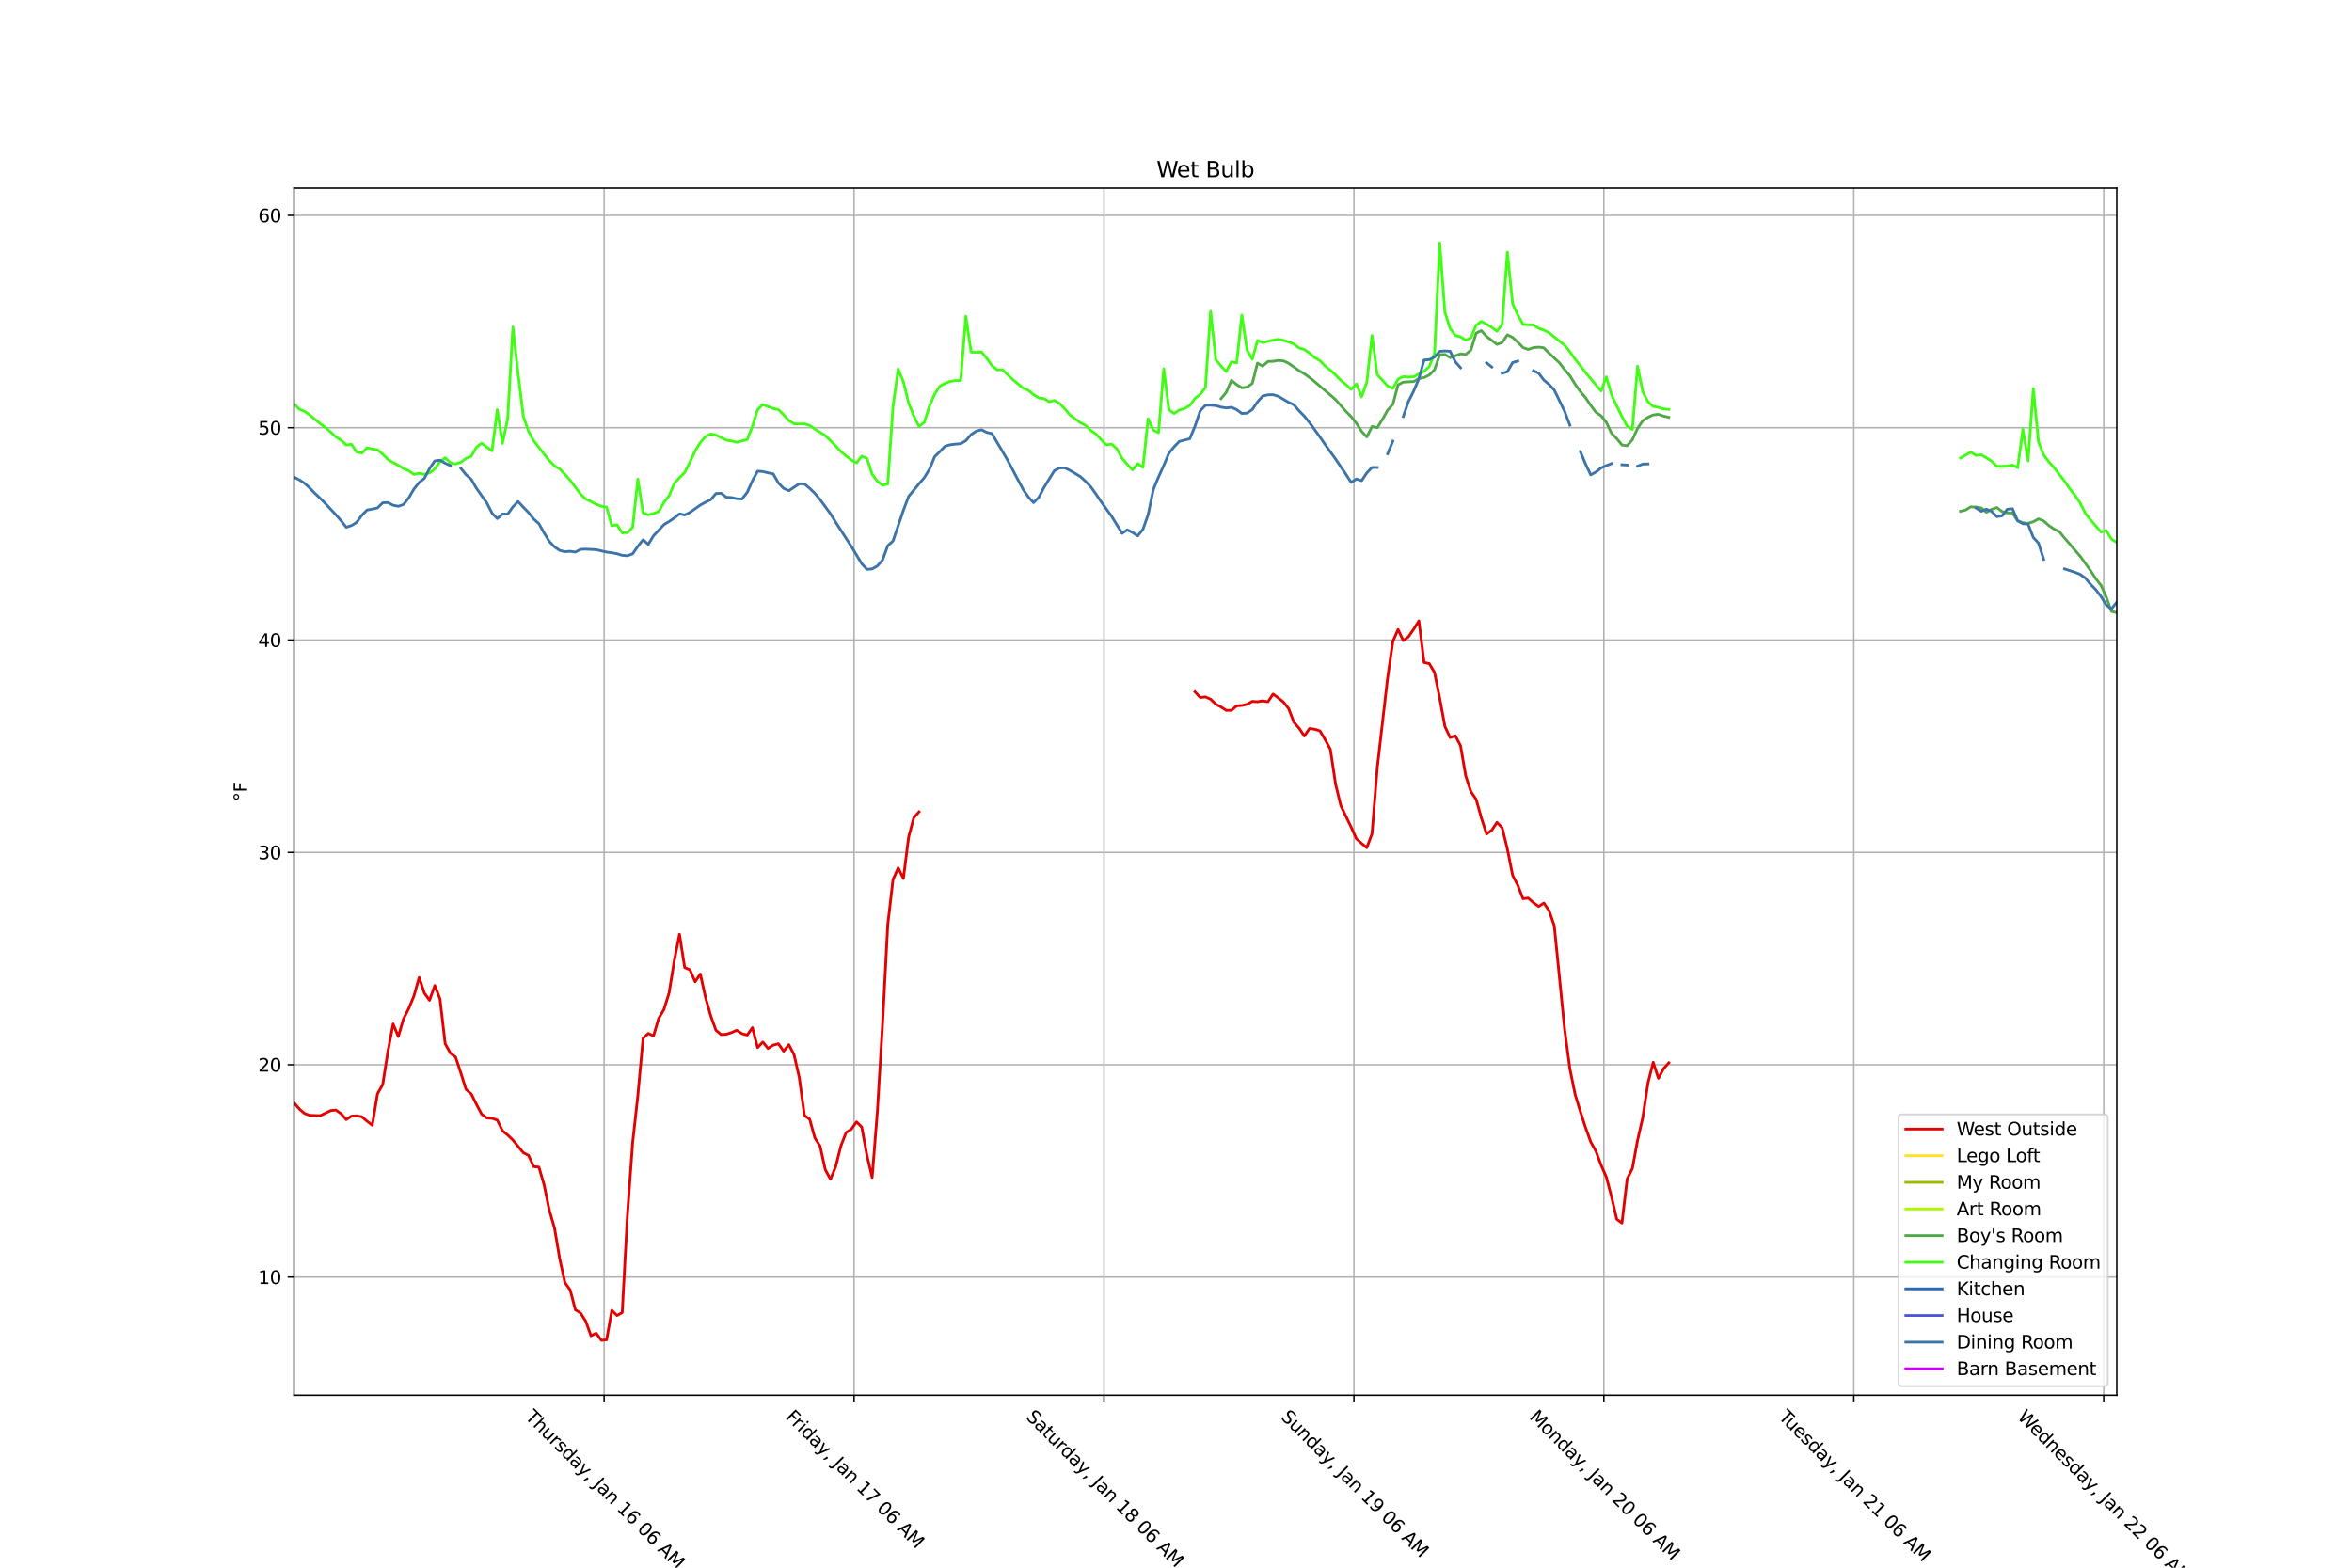 <?xml version="1.0" encoding="utf-8" standalone="no"?>
<!DOCTYPE svg PUBLIC "-//W3C//DTD SVG 1.1//EN"
  "http://www.w3.org/Graphics/SVG/1.1/DTD/svg11.dtd">
<svg xmlns:xlink="http://www.w3.org/1999/xlink" width="1296pt" height="864pt" viewBox="0 0 1296 864" xmlns="http://www.w3.org/2000/svg" version="1.1">
 <defs>
  <style type="text/css">*{stroke-linejoin: round; stroke-linecap: butt}</style>
 </defs>
 <g id="figure_1">
  <g id="patch_1">
   <path d="M 0 864 
L 1296 864 
L 1296 0 
L 0 0 
z
" style="fill: #ffffff"/>
  </g>
  <g id="axes_1">
   <g id="patch_2">
    <path d="M 162 768.96 
L 1166.4 768.96 
L 1166.4 103.68 
L 162 103.68 
z
" style="fill: #ffffff"/>
   </g>
   <g id="matplotlib.axis_1">
    <g id="xtick_1">
     <g id="line2d_1">
      <path d="M 1159.197 768.96 
L 1159.197 103.68 
" clip-path="url(#pc474c877a1)" style="fill: none; stroke: #b0b0b0; stroke-width: 0.8; stroke-linecap: square"/>
     </g>
     <g id="line2d_2">
      <defs>
       <path id="md3eb284306" d="M 0 0 
L 0 3.5 
" style="stroke: #000000; stroke-width: 0.8"/>
      </defs>
      <g>
       <use xlink:href="#md3eb284306" x="1159.197" y="768.96" style="stroke: #000000; stroke-width: 0.8"/>
      </g>
     </g>
     <g id="text_1">
      <!-- Wednesday, Jan 22 06 AM -->
      <g transform="translate(1111.24 781.333) rotate(-315) scale(0.1 -0.1)">
       <defs>
        <path id="DejaVuSans-57" d="M 213 4666 
L 850 4666 
L 1831 722 
L 2809 4666 
L 3519 4666 
L 4500 722 
L 5478 4666 
L 6119 4666 
L 4947 0 
L 4153 0 
L 3169 4050 
L 2175 0 
L 1381 0 
L 213 4666 
z
" transform="scale(0.016)"/>
        <path id="DejaVuSans-65" d="M 3597 1894 
L 3597 1613 
L 953 1613 
Q 991 1019 1311 708 
Q 1631 397 2203 397 
Q 2534 397 2845 478 
Q 3156 559 3463 722 
L 3463 178 
Q 3153 47 2828 -22 
Q 2503 -91 2169 -91 
Q 1331 -91 842 396 
Q 353 884 353 1716 
Q 353 2575 817 3079 
Q 1281 3584 2069 3584 
Q 2775 3584 3186 3129 
Q 3597 2675 3597 1894 
z
M 3022 2063 
Q 3016 2534 2758 2815 
Q 2500 3097 2075 3097 
Q 1594 3097 1305 2825 
Q 1016 2553 972 2059 
L 3022 2063 
z
" transform="scale(0.016)"/>
        <path id="DejaVuSans-64" d="M 2906 2969 
L 2906 4863 
L 3481 4863 
L 3481 0 
L 2906 0 
L 2906 525 
Q 2725 213 2448 61 
Q 2172 -91 1784 -91 
Q 1150 -91 751 415 
Q 353 922 353 1747 
Q 353 2572 751 3078 
Q 1150 3584 1784 3584 
Q 2172 3584 2448 3432 
Q 2725 3281 2906 2969 
z
M 947 1747 
Q 947 1113 1208 752 
Q 1469 391 1925 391 
Q 2381 391 2643 752 
Q 2906 1113 2906 1747 
Q 2906 2381 2643 2742 
Q 2381 3103 1925 3103 
Q 1469 3103 1208 2742 
Q 947 2381 947 1747 
z
" transform="scale(0.016)"/>
        <path id="DejaVuSans-6e" d="M 3513 2113 
L 3513 0 
L 2938 0 
L 2938 2094 
Q 2938 2591 2744 2837 
Q 2550 3084 2163 3084 
Q 1697 3084 1428 2787 
Q 1159 2491 1159 1978 
L 1159 0 
L 581 0 
L 581 3500 
L 1159 3500 
L 1159 2956 
Q 1366 3272 1645 3428 
Q 1925 3584 2291 3584 
Q 2894 3584 3203 3211 
Q 3513 2838 3513 2113 
z
" transform="scale(0.016)"/>
        <path id="DejaVuSans-73" d="M 2834 3397 
L 2834 2853 
Q 2591 2978 2328 3040 
Q 2066 3103 1784 3103 
Q 1356 3103 1142 2972 
Q 928 2841 928 2578 
Q 928 2378 1081 2264 
Q 1234 2150 1697 2047 
L 1894 2003 
Q 2506 1872 2764 1633 
Q 3022 1394 3022 966 
Q 3022 478 2636 193 
Q 2250 -91 1575 -91 
Q 1294 -91 989 -36 
Q 684 19 347 128 
L 347 722 
Q 666 556 975 473 
Q 1284 391 1588 391 
Q 1994 391 2212 530 
Q 2431 669 2431 922 
Q 2431 1156 2273 1281 
Q 2116 1406 1581 1522 
L 1381 1569 
Q 847 1681 609 1914 
Q 372 2147 372 2553 
Q 372 3047 722 3315 
Q 1072 3584 1716 3584 
Q 2034 3584 2315 3537 
Q 2597 3491 2834 3397 
z
" transform="scale(0.016)"/>
        <path id="DejaVuSans-61" d="M 2194 1759 
Q 1497 1759 1228 1600 
Q 959 1441 959 1056 
Q 959 750 1161 570 
Q 1363 391 1709 391 
Q 2188 391 2477 730 
Q 2766 1069 2766 1631 
L 2766 1759 
L 2194 1759 
z
M 3341 1997 
L 3341 0 
L 2766 0 
L 2766 531 
Q 2569 213 2275 61 
Q 1981 -91 1556 -91 
Q 1019 -91 701 211 
Q 384 513 384 1019 
Q 384 1609 779 1909 
Q 1175 2209 1959 2209 
L 2766 2209 
L 2766 2266 
Q 2766 2663 2505 2880 
Q 2244 3097 1772 3097 
Q 1472 3097 1187 3025 
Q 903 2953 641 2809 
L 641 3341 
Q 956 3463 1253 3523 
Q 1550 3584 1831 3584 
Q 2591 3584 2966 3190 
Q 3341 2797 3341 1997 
z
" transform="scale(0.016)"/>
        <path id="DejaVuSans-79" d="M 2059 -325 
Q 1816 -950 1584 -1140 
Q 1353 -1331 966 -1331 
L 506 -1331 
L 506 -850 
L 844 -850 
Q 1081 -850 1212 -737 
Q 1344 -625 1503 -206 
L 1606 56 
L 191 3500 
L 800 3500 
L 1894 763 
L 2988 3500 
L 3597 3500 
L 2059 -325 
z
" transform="scale(0.016)"/>
        <path id="DejaVuSans-2c" d="M 750 794 
L 1409 794 
L 1409 256 
L 897 -744 
L 494 -744 
L 750 256 
L 750 794 
z
" transform="scale(0.016)"/>
        <path id="DejaVuSans-20" transform="scale(0.016)"/>
        <path id="DejaVuSans-4a" d="M 628 4666 
L 1259 4666 
L 1259 325 
Q 1259 -519 939 -900 
Q 619 -1281 -91 -1281 
L -331 -1281 
L -331 -750 
L -134 -750 
Q 284 -750 456 -515 
Q 628 -281 628 325 
L 628 4666 
z
" transform="scale(0.016)"/>
        <path id="DejaVuSans-32" d="M 1228 531 
L 3431 531 
L 3431 0 
L 469 0 
L 469 531 
Q 828 903 1448 1529 
Q 2069 2156 2228 2338 
Q 2531 2678 2651 2914 
Q 2772 3150 2772 3378 
Q 2772 3750 2511 3984 
Q 2250 4219 1831 4219 
Q 1534 4219 1204 4116 
Q 875 4013 500 3803 
L 500 4441 
Q 881 4594 1212 4672 
Q 1544 4750 1819 4750 
Q 2544 4750 2975 4387 
Q 3406 4025 3406 3419 
Q 3406 3131 3298 2873 
Q 3191 2616 2906 2266 
Q 2828 2175 2409 1742 
Q 1991 1309 1228 531 
z
" transform="scale(0.016)"/>
        <path id="DejaVuSans-30" d="M 2034 4250 
Q 1547 4250 1301 3770 
Q 1056 3291 1056 2328 
Q 1056 1369 1301 889 
Q 1547 409 2034 409 
Q 2525 409 2770 889 
Q 3016 1369 3016 2328 
Q 3016 3291 2770 3770 
Q 2525 4250 2034 4250 
z
M 2034 4750 
Q 2819 4750 3233 4129 
Q 3647 3509 3647 2328 
Q 3647 1150 3233 529 
Q 2819 -91 2034 -91 
Q 1250 -91 836 529 
Q 422 1150 422 2328 
Q 422 3509 836 4129 
Q 1250 4750 2034 4750 
z
" transform="scale(0.016)"/>
        <path id="DejaVuSans-36" d="M 2113 2584 
Q 1688 2584 1439 2293 
Q 1191 2003 1191 1497 
Q 1191 994 1439 701 
Q 1688 409 2113 409 
Q 2538 409 2786 701 
Q 3034 994 3034 1497 
Q 3034 2003 2786 2293 
Q 2538 2584 2113 2584 
z
M 3366 4563 
L 3366 3988 
Q 3128 4100 2886 4159 
Q 2644 4219 2406 4219 
Q 1781 4219 1451 3797 
Q 1122 3375 1075 2522 
Q 1259 2794 1537 2939 
Q 1816 3084 2150 3084 
Q 2853 3084 3261 2657 
Q 3669 2231 3669 1497 
Q 3669 778 3244 343 
Q 2819 -91 2113 -91 
Q 1303 -91 875 529 
Q 447 1150 447 2328 
Q 447 3434 972 4092 
Q 1497 4750 2381 4750 
Q 2619 4750 2861 4703 
Q 3103 4656 3366 4563 
z
" transform="scale(0.016)"/>
        <path id="DejaVuSans-41" d="M 2188 4044 
L 1331 1722 
L 3047 1722 
L 2188 4044 
z
M 1831 4666 
L 2547 4666 
L 4325 0 
L 3669 0 
L 3244 1197 
L 1141 1197 
L 716 0 
L 50 0 
L 1831 4666 
z
" transform="scale(0.016)"/>
        <path id="DejaVuSans-4d" d="M 628 4666 
L 1569 4666 
L 2759 1491 
L 3956 4666 
L 4897 4666 
L 4897 0 
L 4281 0 
L 4281 4097 
L 3078 897 
L 2444 897 
L 1241 4097 
L 1241 0 
L 628 0 
L 628 4666 
z
" transform="scale(0.016)"/>
       </defs>
       <use xlink:href="#DejaVuSans-57"/>
       <use xlink:href="#DejaVuSans-65" x="93.002"/>
       <use xlink:href="#DejaVuSans-64" x="154.525"/>
       <use xlink:href="#DejaVuSans-6e" x="218.002"/>
       <use xlink:href="#DejaVuSans-65" x="281.381"/>
       <use xlink:href="#DejaVuSans-73" x="342.904"/>
       <use xlink:href="#DejaVuSans-64" x="395.004"/>
       <use xlink:href="#DejaVuSans-61" x="458.48"/>
       <use xlink:href="#DejaVuSans-79" x="519.76"/>
       <use xlink:href="#DejaVuSans-2c" x="578.939"/>
       <use xlink:href="#DejaVuSans-20" x="610.727"/>
       <use xlink:href="#DejaVuSans-4a" x="642.514"/>
       <use xlink:href="#DejaVuSans-61" x="672.006"/>
       <use xlink:href="#DejaVuSans-6e" x="733.285"/>
       <use xlink:href="#DejaVuSans-20" x="796.664"/>
       <use xlink:href="#DejaVuSans-32" x="828.451"/>
       <use xlink:href="#DejaVuSans-32" x="892.074"/>
       <use xlink:href="#DejaVuSans-20" x="955.697"/>
       <use xlink:href="#DejaVuSans-30" x="987.484"/>
       <use xlink:href="#DejaVuSans-36" x="1051.107"/>
       <use xlink:href="#DejaVuSans-20" x="1114.73"/>
       <use xlink:href="#DejaVuSans-41" x="1146.518"/>
       <use xlink:href="#DejaVuSans-4d" x="1214.926"/>
      </g>
     </g>
    </g>
    <g id="xtick_2">
     <g id="line2d_3">
      <path d="M 1021.478 768.96 
L 1021.478 103.68 
" clip-path="url(#pc474c877a1)" style="fill: none; stroke: #b0b0b0; stroke-width: 0.8; stroke-linecap: square"/>
     </g>
     <g id="line2d_4">
      <g>
       <use xlink:href="#md3eb284306" x="1021.478" y="768.96" style="stroke: #000000; stroke-width: 0.8"/>
      </g>
     </g>
     <g id="text_2">
      <!-- Tuesday, Jan 21 06 AM -->
      <g transform="translate(979.605 781.333) rotate(-315) scale(0.1 -0.1)">
       <defs>
        <path id="DejaVuSans-54" d="M -19 4666 
L 3928 4666 
L 3928 4134 
L 2272 4134 
L 2272 0 
L 1638 0 
L 1638 4134 
L -19 4134 
L -19 4666 
z
" transform="scale(0.016)"/>
        <path id="DejaVuSans-75" d="M 544 1381 
L 544 3500 
L 1119 3500 
L 1119 1403 
Q 1119 906 1312 657 
Q 1506 409 1894 409 
Q 2359 409 2629 706 
Q 2900 1003 2900 1516 
L 2900 3500 
L 3475 3500 
L 3475 0 
L 2900 0 
L 2900 538 
Q 2691 219 2414 64 
Q 2138 -91 1772 -91 
Q 1169 -91 856 284 
Q 544 659 544 1381 
z
M 1991 3584 
L 1991 3584 
z
" transform="scale(0.016)"/>
        <path id="DejaVuSans-31" d="M 794 531 
L 1825 531 
L 1825 4091 
L 703 3866 
L 703 4441 
L 1819 4666 
L 2450 4666 
L 2450 531 
L 3481 531 
L 3481 0 
L 794 0 
L 794 531 
z
" transform="scale(0.016)"/>
       </defs>
       <use xlink:href="#DejaVuSans-54"/>
       <use xlink:href="#DejaVuSans-75" x="45.959"/>
       <use xlink:href="#DejaVuSans-65" x="109.338"/>
       <use xlink:href="#DejaVuSans-73" x="170.861"/>
       <use xlink:href="#DejaVuSans-64" x="222.961"/>
       <use xlink:href="#DejaVuSans-61" x="286.438"/>
       <use xlink:href="#DejaVuSans-79" x="347.717"/>
       <use xlink:href="#DejaVuSans-2c" x="406.896"/>
       <use xlink:href="#DejaVuSans-20" x="438.684"/>
       <use xlink:href="#DejaVuSans-4a" x="470.471"/>
       <use xlink:href="#DejaVuSans-61" x="499.963"/>
       <use xlink:href="#DejaVuSans-6e" x="561.242"/>
       <use xlink:href="#DejaVuSans-20" x="624.621"/>
       <use xlink:href="#DejaVuSans-32" x="656.408"/>
       <use xlink:href="#DejaVuSans-31" x="720.031"/>
       <use xlink:href="#DejaVuSans-20" x="783.654"/>
       <use xlink:href="#DejaVuSans-30" x="815.441"/>
       <use xlink:href="#DejaVuSans-36" x="879.064"/>
       <use xlink:href="#DejaVuSans-20" x="942.688"/>
       <use xlink:href="#DejaVuSans-41" x="974.475"/>
       <use xlink:href="#DejaVuSans-4d" x="1042.883"/>
      </g>
     </g>
    </g>
    <g id="xtick_3">
     <g id="line2d_5">
      <path d="M 883.759 768.96 
L 883.759 103.68 
" clip-path="url(#pc474c877a1)" style="fill: none; stroke: #b0b0b0; stroke-width: 0.8; stroke-linecap: square"/>
     </g>
     <g id="line2d_6">
      <g>
       <use xlink:href="#md3eb284306" x="883.759" y="768.96" style="stroke: #000000; stroke-width: 0.8"/>
      </g>
     </g>
     <g id="text_3">
      <!-- Monday, Jan 20 06 AM -->
      <g transform="translate(842.314 781.333) rotate(-315) scale(0.1 -0.1)">
       <defs>
        <path id="DejaVuSans-6f" d="M 1959 3097 
Q 1497 3097 1228 2736 
Q 959 2375 959 1747 
Q 959 1119 1226 758 
Q 1494 397 1959 397 
Q 2419 397 2687 759 
Q 2956 1122 2956 1747 
Q 2956 2369 2687 2733 
Q 2419 3097 1959 3097 
z
M 1959 3584 
Q 2709 3584 3137 3096 
Q 3566 2609 3566 1747 
Q 3566 888 3137 398 
Q 2709 -91 1959 -91 
Q 1206 -91 779 398 
Q 353 888 353 1747 
Q 353 2609 779 3096 
Q 1206 3584 1959 3584 
z
" transform="scale(0.016)"/>
       </defs>
       <use xlink:href="#DejaVuSans-4d"/>
       <use xlink:href="#DejaVuSans-6f" x="86.279"/>
       <use xlink:href="#DejaVuSans-6e" x="147.461"/>
       <use xlink:href="#DejaVuSans-64" x="210.84"/>
       <use xlink:href="#DejaVuSans-61" x="274.316"/>
       <use xlink:href="#DejaVuSans-79" x="335.596"/>
       <use xlink:href="#DejaVuSans-2c" x="394.775"/>
       <use xlink:href="#DejaVuSans-20" x="426.562"/>
       <use xlink:href="#DejaVuSans-4a" x="458.35"/>
       <use xlink:href="#DejaVuSans-61" x="487.842"/>
       <use xlink:href="#DejaVuSans-6e" x="549.121"/>
       <use xlink:href="#DejaVuSans-20" x="612.5"/>
       <use xlink:href="#DejaVuSans-32" x="644.287"/>
       <use xlink:href="#DejaVuSans-30" x="707.91"/>
       <use xlink:href="#DejaVuSans-20" x="771.533"/>
       <use xlink:href="#DejaVuSans-30" x="803.32"/>
       <use xlink:href="#DejaVuSans-36" x="866.943"/>
       <use xlink:href="#DejaVuSans-20" x="930.566"/>
       <use xlink:href="#DejaVuSans-41" x="962.354"/>
       <use xlink:href="#DejaVuSans-4d" x="1030.762"/>
      </g>
     </g>
    </g>
    <g id="xtick_4">
     <g id="line2d_7">
      <path d="M 746.04 768.96 
L 746.04 103.68 
" clip-path="url(#pc474c877a1)" style="fill: none; stroke: #b0b0b0; stroke-width: 0.8; stroke-linecap: square"/>
     </g>
     <g id="line2d_8">
      <g>
       <use xlink:href="#md3eb284306" x="746.04" y="768.96" style="stroke: #000000; stroke-width: 0.8"/>
      </g>
     </g>
     <g id="text_4">
      <!-- Sunday, Jan 19 06 AM -->
      <g transform="translate(705.324 781.333) rotate(-315) scale(0.1 -0.1)">
       <defs>
        <path id="DejaVuSans-53" d="M 3425 4513 
L 3425 3897 
Q 3066 4069 2747 4153 
Q 2428 4238 2131 4238 
Q 1616 4238 1336 4038 
Q 1056 3838 1056 3469 
Q 1056 3159 1242 3001 
Q 1428 2844 1947 2747 
L 2328 2669 
Q 3034 2534 3370 2195 
Q 3706 1856 3706 1288 
Q 3706 609 3251 259 
Q 2797 -91 1919 -91 
Q 1588 -91 1214 -16 
Q 841 59 441 206 
L 441 856 
Q 825 641 1194 531 
Q 1563 422 1919 422 
Q 2459 422 2753 634 
Q 3047 847 3047 1241 
Q 3047 1584 2836 1778 
Q 2625 1972 2144 2069 
L 1759 2144 
Q 1053 2284 737 2584 
Q 422 2884 422 3419 
Q 422 4038 858 4394 
Q 1294 4750 2059 4750 
Q 2388 4750 2728 4690 
Q 3069 4631 3425 4513 
z
" transform="scale(0.016)"/>
        <path id="DejaVuSans-39" d="M 703 97 
L 703 672 
Q 941 559 1184 500 
Q 1428 441 1663 441 
Q 2288 441 2617 861 
Q 2947 1281 2994 2138 
Q 2813 1869 2534 1725 
Q 2256 1581 1919 1581 
Q 1219 1581 811 2004 
Q 403 2428 403 3163 
Q 403 3881 828 4315 
Q 1253 4750 1959 4750 
Q 2769 4750 3195 4129 
Q 3622 3509 3622 2328 
Q 3622 1225 3098 567 
Q 2575 -91 1691 -91 
Q 1453 -91 1209 -44 
Q 966 3 703 97 
z
M 1959 2075 
Q 2384 2075 2632 2365 
Q 2881 2656 2881 3163 
Q 2881 3666 2632 3958 
Q 2384 4250 1959 4250 
Q 1534 4250 1286 3958 
Q 1038 3666 1038 3163 
Q 1038 2656 1286 2365 
Q 1534 2075 1959 2075 
z
" transform="scale(0.016)"/>
       </defs>
       <use xlink:href="#DejaVuSans-53"/>
       <use xlink:href="#DejaVuSans-75" x="63.477"/>
       <use xlink:href="#DejaVuSans-6e" x="126.855"/>
       <use xlink:href="#DejaVuSans-64" x="190.234"/>
       <use xlink:href="#DejaVuSans-61" x="253.711"/>
       <use xlink:href="#DejaVuSans-79" x="314.99"/>
       <use xlink:href="#DejaVuSans-2c" x="374.17"/>
       <use xlink:href="#DejaVuSans-20" x="405.957"/>
       <use xlink:href="#DejaVuSans-4a" x="437.744"/>
       <use xlink:href="#DejaVuSans-61" x="467.236"/>
       <use xlink:href="#DejaVuSans-6e" x="528.516"/>
       <use xlink:href="#DejaVuSans-20" x="591.895"/>
       <use xlink:href="#DejaVuSans-31" x="623.682"/>
       <use xlink:href="#DejaVuSans-39" x="687.305"/>
       <use xlink:href="#DejaVuSans-20" x="750.928"/>
       <use xlink:href="#DejaVuSans-30" x="782.715"/>
       <use xlink:href="#DejaVuSans-36" x="846.338"/>
       <use xlink:href="#DejaVuSans-20" x="909.961"/>
       <use xlink:href="#DejaVuSans-41" x="941.748"/>
       <use xlink:href="#DejaVuSans-4d" x="1010.156"/>
      </g>
     </g>
    </g>
    <g id="xtick_5">
     <g id="line2d_9">
      <path d="M 608.322 768.96 
L 608.322 103.68 
" clip-path="url(#pc474c877a1)" style="fill: none; stroke: #b0b0b0; stroke-width: 0.8; stroke-linecap: square"/>
     </g>
     <g id="line2d_10">
      <g>
       <use xlink:href="#md3eb284306" x="608.322" y="768.96" style="stroke: #000000; stroke-width: 0.8"/>
      </g>
     </g>
     <g id="text_5">
      <!-- Saturday, Jan 18 06 AM -->
      <g transform="translate(564.902 781.333) rotate(-315) scale(0.1 -0.1)">
       <defs>
        <path id="DejaVuSans-74" d="M 1172 4494 
L 1172 3500 
L 2356 3500 
L 2356 3053 
L 1172 3053 
L 1172 1153 
Q 1172 725 1289 603 
Q 1406 481 1766 481 
L 2356 481 
L 2356 0 
L 1766 0 
Q 1100 0 847 248 
Q 594 497 594 1153 
L 594 3053 
L 172 3053 
L 172 3500 
L 594 3500 
L 594 4494 
L 1172 4494 
z
" transform="scale(0.016)"/>
        <path id="DejaVuSans-72" d="M 2631 2963 
Q 2534 3019 2420 3045 
Q 2306 3072 2169 3072 
Q 1681 3072 1420 2755 
Q 1159 2438 1159 1844 
L 1159 0 
L 581 0 
L 581 3500 
L 1159 3500 
L 1159 2956 
Q 1341 3275 1631 3429 
Q 1922 3584 2338 3584 
Q 2397 3584 2469 3576 
Q 2541 3569 2628 3553 
L 2631 2963 
z
" transform="scale(0.016)"/>
        <path id="DejaVuSans-38" d="M 2034 2216 
Q 1584 2216 1326 1975 
Q 1069 1734 1069 1313 
Q 1069 891 1326 650 
Q 1584 409 2034 409 
Q 2484 409 2743 651 
Q 3003 894 3003 1313 
Q 3003 1734 2745 1975 
Q 2488 2216 2034 2216 
z
M 1403 2484 
Q 997 2584 770 2862 
Q 544 3141 544 3541 
Q 544 4100 942 4425 
Q 1341 4750 2034 4750 
Q 2731 4750 3128 4425 
Q 3525 4100 3525 3541 
Q 3525 3141 3298 2862 
Q 3072 2584 2669 2484 
Q 3125 2378 3379 2068 
Q 3634 1759 3634 1313 
Q 3634 634 3220 271 
Q 2806 -91 2034 -91 
Q 1263 -91 848 271 
Q 434 634 434 1313 
Q 434 1759 690 2068 
Q 947 2378 1403 2484 
z
M 1172 3481 
Q 1172 3119 1398 2916 
Q 1625 2713 2034 2713 
Q 2441 2713 2670 2916 
Q 2900 3119 2900 3481 
Q 2900 3844 2670 4047 
Q 2441 4250 2034 4250 
Q 1625 4250 1398 4047 
Q 1172 3844 1172 3481 
z
" transform="scale(0.016)"/>
       </defs>
       <use xlink:href="#DejaVuSans-53"/>
       <use xlink:href="#DejaVuSans-61" x="63.477"/>
       <use xlink:href="#DejaVuSans-74" x="124.756"/>
       <use xlink:href="#DejaVuSans-75" x="163.965"/>
       <use xlink:href="#DejaVuSans-72" x="227.344"/>
       <use xlink:href="#DejaVuSans-64" x="266.707"/>
       <use xlink:href="#DejaVuSans-61" x="330.184"/>
       <use xlink:href="#DejaVuSans-79" x="391.463"/>
       <use xlink:href="#DejaVuSans-2c" x="450.643"/>
       <use xlink:href="#DejaVuSans-20" x="482.43"/>
       <use xlink:href="#DejaVuSans-4a" x="514.217"/>
       <use xlink:href="#DejaVuSans-61" x="543.709"/>
       <use xlink:href="#DejaVuSans-6e" x="604.988"/>
       <use xlink:href="#DejaVuSans-20" x="668.367"/>
       <use xlink:href="#DejaVuSans-31" x="700.154"/>
       <use xlink:href="#DejaVuSans-38" x="763.777"/>
       <use xlink:href="#DejaVuSans-20" x="827.4"/>
       <use xlink:href="#DejaVuSans-30" x="859.188"/>
       <use xlink:href="#DejaVuSans-36" x="922.811"/>
       <use xlink:href="#DejaVuSans-20" x="986.434"/>
       <use xlink:href="#DejaVuSans-41" x="1018.221"/>
       <use xlink:href="#DejaVuSans-4d" x="1086.629"/>
      </g>
     </g>
    </g>
    <g id="xtick_6">
     <g id="line2d_11">
      <path d="M 470.603 768.96 
L 470.603 103.68 
" clip-path="url(#pc474c877a1)" style="fill: none; stroke: #b0b0b0; stroke-width: 0.8; stroke-linecap: square"/>
     </g>
     <g id="line2d_12">
      <g>
       <use xlink:href="#md3eb284306" x="470.603" y="768.96" style="stroke: #000000; stroke-width: 0.8"/>
      </g>
     </g>
     <g id="text_6">
      <!-- Friday, Jan 17 06 AM -->
      <g transform="translate(432.4 781.333) rotate(-315) scale(0.1 -0.1)">
       <defs>
        <path id="DejaVuSans-46" d="M 628 4666 
L 3309 4666 
L 3309 4134 
L 1259 4134 
L 1259 2759 
L 3109 2759 
L 3109 2228 
L 1259 2228 
L 1259 0 
L 628 0 
L 628 4666 
z
" transform="scale(0.016)"/>
        <path id="DejaVuSans-69" d="M 603 3500 
L 1178 3500 
L 1178 0 
L 603 0 
L 603 3500 
z
M 603 4863 
L 1178 4863 
L 1178 4134 
L 603 4134 
L 603 4863 
z
" transform="scale(0.016)"/>
        <path id="DejaVuSans-37" d="M 525 4666 
L 3525 4666 
L 3525 4397 
L 1831 0 
L 1172 0 
L 2766 4134 
L 525 4134 
L 525 4666 
z
" transform="scale(0.016)"/>
       </defs>
       <use xlink:href="#DejaVuSans-46"/>
       <use xlink:href="#DejaVuSans-72" x="50.27"/>
       <use xlink:href="#DejaVuSans-69" x="91.383"/>
       <use xlink:href="#DejaVuSans-64" x="119.166"/>
       <use xlink:href="#DejaVuSans-61" x="182.643"/>
       <use xlink:href="#DejaVuSans-79" x="243.922"/>
       <use xlink:href="#DejaVuSans-2c" x="303.102"/>
       <use xlink:href="#DejaVuSans-20" x="334.889"/>
       <use xlink:href="#DejaVuSans-4a" x="366.676"/>
       <use xlink:href="#DejaVuSans-61" x="396.168"/>
       <use xlink:href="#DejaVuSans-6e" x="457.447"/>
       <use xlink:href="#DejaVuSans-20" x="520.826"/>
       <use xlink:href="#DejaVuSans-31" x="552.613"/>
       <use xlink:href="#DejaVuSans-37" x="616.236"/>
       <use xlink:href="#DejaVuSans-20" x="679.859"/>
       <use xlink:href="#DejaVuSans-30" x="711.646"/>
       <use xlink:href="#DejaVuSans-36" x="775.27"/>
       <use xlink:href="#DejaVuSans-20" x="838.893"/>
       <use xlink:href="#DejaVuSans-41" x="870.68"/>
       <use xlink:href="#DejaVuSans-4d" x="939.088"/>
      </g>
     </g>
    </g>
    <g id="xtick_7">
     <g id="line2d_13">
      <path d="M 332.884 768.96 
L 332.884 103.68 
" clip-path="url(#pc474c877a1)" style="fill: none; stroke: #b0b0b0; stroke-width: 0.8; stroke-linecap: square"/>
     </g>
     <g id="line2d_14">
      <g>
       <use xlink:href="#md3eb284306" x="332.884" y="768.96" style="stroke: #000000; stroke-width: 0.8"/>
      </g>
     </g>
     <g id="text_7">
      <!-- Thursday, Jan 16 06 AM -->
      <g transform="translate(288.958 781.333) rotate(-315) scale(0.1 -0.1)">
       <defs>
        <path id="DejaVuSans-68" d="M 3513 2113 
L 3513 0 
L 2938 0 
L 2938 2094 
Q 2938 2591 2744 2837 
Q 2550 3084 2163 3084 
Q 1697 3084 1428 2787 
Q 1159 2491 1159 1978 
L 1159 0 
L 581 0 
L 581 4863 
L 1159 4863 
L 1159 2956 
Q 1366 3272 1645 3428 
Q 1925 3584 2291 3584 
Q 2894 3584 3203 3211 
Q 3513 2838 3513 2113 
z
" transform="scale(0.016)"/>
       </defs>
       <use xlink:href="#DejaVuSans-54"/>
       <use xlink:href="#DejaVuSans-68" x="61.084"/>
       <use xlink:href="#DejaVuSans-75" x="124.463"/>
       <use xlink:href="#DejaVuSans-72" x="187.842"/>
       <use xlink:href="#DejaVuSans-73" x="228.955"/>
       <use xlink:href="#DejaVuSans-64" x="281.055"/>
       <use xlink:href="#DejaVuSans-61" x="344.531"/>
       <use xlink:href="#DejaVuSans-79" x="405.811"/>
       <use xlink:href="#DejaVuSans-2c" x="464.99"/>
       <use xlink:href="#DejaVuSans-20" x="496.777"/>
       <use xlink:href="#DejaVuSans-4a" x="528.564"/>
       <use xlink:href="#DejaVuSans-61" x="558.057"/>
       <use xlink:href="#DejaVuSans-6e" x="619.336"/>
       <use xlink:href="#DejaVuSans-20" x="682.715"/>
       <use xlink:href="#DejaVuSans-31" x="714.502"/>
       <use xlink:href="#DejaVuSans-36" x="778.125"/>
       <use xlink:href="#DejaVuSans-20" x="841.748"/>
       <use xlink:href="#DejaVuSans-30" x="873.535"/>
       <use xlink:href="#DejaVuSans-36" x="937.158"/>
       <use xlink:href="#DejaVuSans-20" x="1000.781"/>
       <use xlink:href="#DejaVuSans-41" x="1032.568"/>
       <use xlink:href="#DejaVuSans-4d" x="1100.977"/>
      </g>
     </g>
    </g>
    <g id="text_8">
     <!-- Time -->
     <g transform="translate(651.966 886.412) scale(0.1 -0.1)">
      <defs>
       <path id="DejaVuSans-6d" d="M 3328 2828 
Q 3544 3216 3844 3400 
Q 4144 3584 4550 3584 
Q 5097 3584 5394 3201 
Q 5691 2819 5691 2113 
L 5691 0 
L 5113 0 
L 5113 2094 
Q 5113 2597 4934 2840 
Q 4756 3084 4391 3084 
Q 3944 3084 3684 2787 
Q 3425 2491 3425 1978 
L 3425 0 
L 2847 0 
L 2847 2094 
Q 2847 2600 2669 2842 
Q 2491 3084 2119 3084 
Q 1678 3084 1418 2786 
Q 1159 2488 1159 1978 
L 1159 0 
L 581 0 
L 581 3500 
L 1159 3500 
L 1159 2956 
Q 1356 3278 1631 3431 
Q 1906 3584 2284 3584 
Q 2666 3584 2933 3390 
Q 3200 3197 3328 2828 
z
" transform="scale(0.016)"/>
      </defs>
      <use xlink:href="#DejaVuSans-54"/>
      <use xlink:href="#DejaVuSans-69" x="57.959"/>
      <use xlink:href="#DejaVuSans-6d" x="85.742"/>
      <use xlink:href="#DejaVuSans-65" x="183.154"/>
     </g>
    </g>
   </g>
   <g id="matplotlib.axis_2">
    <g id="ytick_1">
     <g id="line2d_15">
      <path d="M 162 703.842 
L 1166.4 703.842 
" clip-path="url(#pc474c877a1)" style="fill: none; stroke: #b0b0b0; stroke-width: 0.8; stroke-linecap: square"/>
     </g>
     <g id="line2d_16">
      <defs>
       <path id="m0a86fea07d" d="M 0 0 
L -3.5 0 
" style="stroke: #000000; stroke-width: 0.8"/>
      </defs>
      <g>
       <use xlink:href="#m0a86fea07d" x="162" y="703.842" style="stroke: #000000; stroke-width: 0.8"/>
      </g>
     </g>
     <g id="text_9">
      <!-- 10 -->
      <g transform="translate(142.275 707.641) scale(0.1 -0.1)">
       <use xlink:href="#DejaVuSans-31"/>
       <use xlink:href="#DejaVuSans-30" x="63.623"/>
      </g>
     </g>
    </g>
    <g id="ytick_2">
     <g id="line2d_17">
      <path d="M 162 586.811 
L 1166.4 586.811 
" clip-path="url(#pc474c877a1)" style="fill: none; stroke: #b0b0b0; stroke-width: 0.8; stroke-linecap: square"/>
     </g>
     <g id="line2d_18">
      <g>
       <use xlink:href="#m0a86fea07d" x="162" y="586.811" style="stroke: #000000; stroke-width: 0.8"/>
      </g>
     </g>
     <g id="text_10">
      <!-- 20 -->
      <g transform="translate(142.275 590.61) scale(0.1 -0.1)">
       <use xlink:href="#DejaVuSans-32"/>
       <use xlink:href="#DejaVuSans-30" x="63.623"/>
      </g>
     </g>
    </g>
    <g id="ytick_3">
     <g id="line2d_19">
      <path d="M 162 469.779 
L 1166.4 469.779 
" clip-path="url(#pc474c877a1)" style="fill: none; stroke: #b0b0b0; stroke-width: 0.8; stroke-linecap: square"/>
     </g>
     <g id="line2d_20">
      <g>
       <use xlink:href="#m0a86fea07d" x="162" y="469.779" style="stroke: #000000; stroke-width: 0.8"/>
      </g>
     </g>
     <g id="text_11">
      <!-- 30 -->
      <g transform="translate(142.275 473.579) scale(0.1 -0.1)">
       <defs>
        <path id="DejaVuSans-33" d="M 2597 2516 
Q 3050 2419 3304 2112 
Q 3559 1806 3559 1356 
Q 3559 666 3084 287 
Q 2609 -91 1734 -91 
Q 1441 -91 1130 -33 
Q 819 25 488 141 
L 488 750 
Q 750 597 1062 519 
Q 1375 441 1716 441 
Q 2309 441 2620 675 
Q 2931 909 2931 1356 
Q 2931 1769 2642 2001 
Q 2353 2234 1838 2234 
L 1294 2234 
L 1294 2753 
L 1863 2753 
Q 2328 2753 2575 2939 
Q 2822 3125 2822 3475 
Q 2822 3834 2567 4026 
Q 2313 4219 1838 4219 
Q 1578 4219 1281 4162 
Q 984 4106 628 3988 
L 628 4550 
Q 988 4650 1302 4700 
Q 1616 4750 1894 4750 
Q 2613 4750 3031 4423 
Q 3450 4097 3450 3541 
Q 3450 3153 3228 2886 
Q 3006 2619 2597 2516 
z
" transform="scale(0.016)"/>
       </defs>
       <use xlink:href="#DejaVuSans-33"/>
       <use xlink:href="#DejaVuSans-30" x="63.623"/>
      </g>
     </g>
    </g>
    <g id="ytick_4">
     <g id="line2d_21">
      <path d="M 162 352.748 
L 1166.4 352.748 
" clip-path="url(#pc474c877a1)" style="fill: none; stroke: #b0b0b0; stroke-width: 0.8; stroke-linecap: square"/>
     </g>
     <g id="line2d_22">
      <g>
       <use xlink:href="#m0a86fea07d" x="162" y="352.748" style="stroke: #000000; stroke-width: 0.8"/>
      </g>
     </g>
     <g id="text_12">
      <!-- 40 -->
      <g transform="translate(142.275 356.547) scale(0.1 -0.1)">
       <defs>
        <path id="DejaVuSans-34" d="M 2419 4116 
L 825 1625 
L 2419 1625 
L 2419 4116 
z
M 2253 4666 
L 3047 4666 
L 3047 1625 
L 3713 1625 
L 3713 1100 
L 3047 1100 
L 3047 0 
L 2419 0 
L 2419 1100 
L 313 1100 
L 313 1709 
L 2253 4666 
z
" transform="scale(0.016)"/>
       </defs>
       <use xlink:href="#DejaVuSans-34"/>
       <use xlink:href="#DejaVuSans-30" x="63.623"/>
      </g>
     </g>
    </g>
    <g id="ytick_5">
     <g id="line2d_23">
      <path d="M 162 235.717 
L 1166.4 235.717 
" clip-path="url(#pc474c877a1)" style="fill: none; stroke: #b0b0b0; stroke-width: 0.8; stroke-linecap: square"/>
     </g>
     <g id="line2d_24">
      <g>
       <use xlink:href="#m0a86fea07d" x="162" y="235.717" style="stroke: #000000; stroke-width: 0.8"/>
      </g>
     </g>
     <g id="text_13">
      <!-- 50 -->
      <g transform="translate(142.275 239.516) scale(0.1 -0.1)">
       <defs>
        <path id="DejaVuSans-35" d="M 691 4666 
L 3169 4666 
L 3169 4134 
L 1269 4134 
L 1269 2991 
Q 1406 3038 1543 3061 
Q 1681 3084 1819 3084 
Q 2600 3084 3056 2656 
Q 3513 2228 3513 1497 
Q 3513 744 3044 326 
Q 2575 -91 1722 -91 
Q 1428 -91 1123 -41 
Q 819 9 494 109 
L 494 744 
Q 775 591 1075 516 
Q 1375 441 1709 441 
Q 2250 441 2565 725 
Q 2881 1009 2881 1497 
Q 2881 1984 2565 2268 
Q 2250 2553 1709 2553 
Q 1456 2553 1204 2497 
Q 953 2441 691 2322 
L 691 4666 
z
" transform="scale(0.016)"/>
       </defs>
       <use xlink:href="#DejaVuSans-35"/>
       <use xlink:href="#DejaVuSans-30" x="63.623"/>
      </g>
     </g>
    </g>
    <g id="ytick_6">
     <g id="line2d_25">
      <path d="M 162 118.686 
L 1166.4 118.686 
" clip-path="url(#pc474c877a1)" style="fill: none; stroke: #b0b0b0; stroke-width: 0.8; stroke-linecap: square"/>
     </g>
     <g id="line2d_26">
      <g>
       <use xlink:href="#m0a86fea07d" x="162" y="118.686" style="stroke: #000000; stroke-width: 0.8"/>
      </g>
     </g>
     <g id="text_14">
      <!-- 60 -->
      <g transform="translate(142.275 122.485) scale(0.1 -0.1)">
       <use xlink:href="#DejaVuSans-36"/>
       <use xlink:href="#DejaVuSans-30" x="63.623"/>
      </g>
     </g>
    </g>
    <g id="text_15">
     <!-- °F -->
     <g transform="translate(136.195 441.696) rotate(-90) scale(0.1 -0.1)">
      <defs>
       <path id="DejaVuSans-b0" d="M 1600 4347 
Q 1350 4347 1178 4173 
Q 1006 4000 1006 3750 
Q 1006 3503 1178 3333 
Q 1350 3163 1600 3163 
Q 1850 3163 2022 3333 
Q 2194 3503 2194 3750 
Q 2194 3997 2020 4172 
Q 1847 4347 1600 4347 
z
M 1600 4750 
Q 1800 4750 1984 4673 
Q 2169 4597 2303 4453 
Q 2447 4313 2519 4134 
Q 2591 3956 2591 3750 
Q 2591 3338 2302 3052 
Q 2013 2766 1594 2766 
Q 1172 2766 890 3047 
Q 609 3328 609 3750 
Q 609 4169 896 4459 
Q 1184 4750 1600 4750 
z
" transform="scale(0.016)"/>
      </defs>
      <use xlink:href="#DejaVuSans-b0"/>
      <use xlink:href="#DejaVuSans-46" x="50"/>
     </g>
    </g>
   </g>
   <g id="line2d_27">
    <path d="M 162.1 607.889 
L 164.97 611.227 
L 167.839 613.681 
L 170.708 614.684 
L 176.446 614.872 
L 182.184 612.095 
L 185.054 611.773 
L 187.923 613.793 
L 190.792 617.04 
L 193.661 615.134 
L 196.53 614.967 
L 199.399 615.49 
L 202.268 617.932 
L 205.138 620.142 
L 208.007 602.793 
L 210.876 597.759 
L 213.745 579.515 
L 216.614 564.345 
L 219.483 571.287 
L 222.352 561.476 
L 225.222 555.85 
L 228.091 548.895 
L 230.96 538.726 
L 233.829 547.315 
L 236.698 551.294 
L 239.567 543.144 
L 242.436 550.495 
L 245.305 575.21 
L 248.175 580.405 
L 251.044 582.614 
L 253.913 591.282 
L 256.782 600.396 
L 259.651 602.861 
L 262.52 608.624 
L 265.389 614.025 
L 268.259 616.164 
L 271.128 616.358 
L 273.997 617.322 
L 276.866 623.212 
L 279.735 625.553 
L 282.604 628.279 
L 288.343 635.297 
L 291.212 636.737 
L 294.081 642.993 
L 296.95 643.211 
L 299.819 653.031 
L 302.688 666.965 
L 305.557 676.833 
L 308.427 693.851 
L 311.296 706.9 
L 314.165 710.892 
L 317.034 721.885 
L 319.903 723.647 
L 322.772 728.193 
L 325.641 736.203 
L 328.511 734.795 
L 331.38 738.72 
L 334.249 738.419 
L 337.118 722.162 
L 339.987 725.001 
L 342.856 723.409 
L 345.725 669.526 
L 348.595 629.781 
L 351.464 603.776 
L 354.333 572.228 
L 357.202 569.574 
L 360.071 570.937 
L 362.94 561.268 
L 365.809 556.414 
L 368.679 547.217 
L 371.548 529.437 
L 374.417 514.911 
L 377.286 533.267 
L 380.155 534.467 
L 383.024 541.073 
L 385.893 536.821 
L 388.763 549.769 
L 391.632 559.85 
L 394.501 567.813 
L 397.37 570.198 
L 400.239 569.992 
L 403.108 569.076 
L 405.977 567.822 
L 408.846 569.675 
L 411.716 570.465 
L 414.585 566.386 
L 417.454 577.339 
L 420.323 574.312 
L 423.192 577.814 
L 426.061 575.986 
L 428.93 575.267 
L 431.8 579.335 
L 434.669 575.769 
L 437.538 581.27 
L 440.407 593.878 
L 443.276 614.787 
L 446.145 616.844 
L 449.014 627.163 
L 451.884 631.649 
L 454.753 644.675 
L 457.622 649.914 
L 460.491 642.924 
L 463.36 631.538 
L 466.229 624.157 
L 469.098 622.364 
L 471.968 618.299 
L 474.837 621.156 
L 477.706 636.764 
L 480.575 648.937 
L 483.444 612.624 
L 486.313 564.254 
L 489.182 509.565 
L 492.052 484.771 
L 494.921 478.33 
L 497.79 484.147 
L 500.659 461.376 
L 503.528 450.614 
L 506.397 447.442 
M 658.462 381.294 
L 661.331 384.387 
L 664.2 384.086 
L 667.069 385.337 
L 669.938 388.091 
L 672.807 389.639 
L 675.677 391.502 
L 678.546 391.463 
L 681.415 389.026 
L 684.284 388.795 
L 687.153 388.173 
L 690.022 386.537 
L 692.891 386.742 
L 695.761 386.275 
L 698.63 386.762 
L 701.499 382.514 
L 704.368 384.624 
L 707.237 386.942 
L 710.106 390.596 
L 712.975 398.087 
L 715.845 401.36 
L 718.714 405.644 
L 721.583 401.499 
L 724.452 401.916 
L 727.321 402.823 
L 730.19 407.656 
L 733.059 412.984 
L 735.929 432.149 
L 738.798 444 
L 744.536 455.907 
L 747.405 462.293 
L 750.274 464.833 
L 753.143 467.187 
L 756.012 459.477 
L 758.882 423.309 
L 764.62 373.423 
L 767.489 353.499 
L 770.358 346.923 
L 773.227 353.068 
L 776.096 350.928 
L 778.966 346.775 
L 781.835 342.165 
L 784.704 365.127 
L 787.573 365.725 
L 790.442 370.608 
L 793.311 384.775 
L 796.18 400.354 
L 799.05 406.526 
L 801.919 405.5 
L 804.788 411.001 
L 807.657 427.683 
L 810.526 436.359 
L 813.395 440.558 
L 816.264 450.802 
L 819.134 459.642 
L 822.003 457.54 
L 824.872 453.229 
L 827.741 456.225 
L 830.61 467.997 
L 833.479 482.358 
L 836.348 487.963 
L 839.218 495.296 
L 842.087 494.944 
L 844.956 497.49 
L 847.825 499.581 
L 850.694 497.701 
L 853.563 501.853 
L 856.432 510.134 
L 862.171 567.55 
L 865.04 589.014 
L 867.909 603.126 
L 870.778 612.493 
L 873.647 621.36 
L 876.516 629.298 
L 879.386 634.484 
L 882.255 642.157 
L 885.124 648.7 
L 887.993 659.633 
L 890.862 671.976 
L 893.731 674.046 
L 896.6 649.714 
L 899.47 644.022 
L 902.339 628.408 
L 905.208 615.843 
L 908.077 596.768 
L 910.946 585.45 
L 913.815 594.298 
L 916.684 588.938 
L 919.554 585.763 
L 919.554 585.763 
" clip-path="url(#pc474c877a1)" style="fill: none; stroke: #e50000; stroke-width: 1.5; stroke-linecap: square"/>
   </g>
   <g id="line2d_28">
    <path d="M 0 0 
" clip-path="url(#pc474c877a1)" style="fill: none; stroke: #ffdf22; stroke-width: 1.5; stroke-linecap: square"/>
   </g>
   <g id="line2d_29">
    <path d="M 0 0 
" clip-path="url(#pc474c877a1)" style="fill: none; stroke: #9cbb04; stroke-width: 1.5; stroke-linecap: square"/>
   </g>
   <g id="line2d_30">
    <path d="M 0 0 
" clip-path="url(#pc474c877a1)" style="fill: none; stroke: #adf802; stroke-width: 1.5; stroke-linecap: square"/>
   </g>
   <g id="line2d_31">
    <path d="M 672.807 219.722 
L 675.677 216.22 
L 678.546 209.585 
L 681.415 211.996 
L 684.284 213.734 
L 687.153 213.348 
L 690.022 211.345 
L 692.891 200.143 
L 695.761 201.746 
L 698.63 199.247 
L 701.499 199.155 
L 704.368 198.637 
L 707.237 198.907 
L 710.106 200.225 
L 715.845 204.32 
L 718.714 205.997 
L 721.583 208.056 
L 724.452 210.353 
L 735.929 220.21 
L 741.667 226.749 
L 744.536 229.63 
L 747.405 233.265 
L 750.274 237.736 
L 753.143 240.818 
L 756.012 235.037 
L 758.882 235.728 
L 761.751 231.095 
L 764.62 226.031 
L 767.489 222.841 
L 770.358 212.091 
L 773.227 210.6 
L 778.966 210.269 
L 781.835 208.6 
L 784.704 208.096 
L 787.573 206.679 
L 790.442 203.769 
L 793.311 195.533 
L 796.18 195.358 
L 799.05 197.109 
L 804.788 195.04 
L 807.657 195.358 
L 810.526 192.847 
L 813.395 183.593 
L 816.264 182.245 
L 819.134 185.466 
L 822.003 187.561 
L 824.872 189.818 
L 827.741 188.761 
L 830.61 184.527 
L 833.479 185.94 
L 836.348 188.603 
L 839.218 191.55 
L 842.087 192.582 
L 844.956 191.576 
L 847.825 191.309 
L 850.694 191.696 
L 853.563 194.635 
L 859.302 199.981 
L 862.171 203.75 
L 865.04 207.113 
L 867.909 211.692 
L 870.778 215.78 
L 873.647 219.143 
L 876.516 223.391 
L 879.386 227.209 
L 882.255 229.152 
L 885.124 232.756 
L 887.993 238.813 
L 890.862 241.699 
L 893.731 245.255 
L 896.6 245.648 
L 899.47 242.345 
L 902.339 236.076 
L 905.208 231.877 
L 908.077 229.961 
L 910.946 228.678 
L 913.815 228.352 
L 916.684 229.331 
L 919.554 229.978 
M 1080.225 281.776 
L 1083.095 281.069 
L 1085.964 279.32 
L 1088.833 279.47 
L 1091.702 279.942 
L 1094.571 282.295 
L 1097.44 280.694 
L 1100.309 279.719 
L 1103.178 281.938 
L 1106.048 282.674 
L 1108.917 282.761 
L 1111.786 287 
L 1114.655 288.129 
L 1117.524 288.417 
L 1120.393 287.561 
L 1123.262 285.944 
L 1126.132 287.128 
L 1129.001 289.674 
L 1131.87 291.593 
L 1134.739 293.003 
L 1137.608 296.554 
L 1140.477 299.828 
L 1143.346 303.271 
L 1146.216 306.527 
L 1151.954 314.516 
L 1154.823 318.931 
L 1157.692 322.557 
L 1160.561 328.976 
L 1163.43 336.899 
L 1166.3 337.684 
L 1166.3 337.684 
" clip-path="url(#pc474c877a1)" style="fill: none; stroke: #50a747; stroke-width: 1.5; stroke-linecap: square"/>
   </g>
   <g id="line2d_32">
    <path d="M 162.1 222.562 
L 164.97 225.618 
L 167.839 226.667 
L 170.708 228.749 
L 176.446 233.504 
L 179.315 235.616 
L 182.184 238.119 
L 185.054 240.777 
L 187.923 242.56 
L 190.792 245.278 
L 193.661 244.869 
L 196.53 249.099 
L 199.399 249.686 
L 202.268 246.845 
L 205.138 247.459 
L 208.007 247.871 
L 210.876 250.305 
L 213.745 253.225 
L 216.614 254.939 
L 219.483 256.412 
L 222.352 258.237 
L 225.222 259.459 
L 228.091 261.466 
L 230.96 260.832 
L 233.829 261.419 
L 236.698 260.671 
L 239.567 258.514 
L 242.436 254.45 
L 245.305 252.293 
L 248.175 255.055 
L 251.044 255.685 
L 253.913 254.791 
L 256.782 252.672 
L 259.651 251.479 
L 262.52 246.493 
L 265.389 244.253 
L 271.128 248.54 
L 273.997 225.794 
L 276.866 244.367 
L 279.735 230.81 
L 282.604 180.164 
L 285.473 205.717 
L 288.343 229.353 
L 291.212 237.683 
L 294.081 242.941 
L 302.688 253.854 
L 305.557 256.776 
L 308.427 258.464 
L 311.296 261.429 
L 314.165 264.676 
L 319.903 272.302 
L 322.772 275.084 
L 325.641 276.435 
L 328.511 277.953 
L 331.38 278.953 
L 334.249 279.519 
L 337.118 289.718 
L 339.987 289.261 
L 342.856 293.682 
L 345.725 293.563 
L 348.595 290.654 
L 351.464 264.049 
L 354.333 282.665 
L 357.202 283.728 
L 360.071 283.063 
L 362.94 281.927 
L 365.809 276.984 
L 368.679 273.229 
L 371.548 266.506 
L 374.417 263.218 
L 377.286 260.415 
L 380.155 254.677 
L 383.024 248.538 
L 385.893 243.866 
L 388.763 240.598 
L 391.632 239.206 
L 394.501 239.738 
L 400.239 242.587 
L 403.108 243.032 
L 405.977 243.735 
L 411.716 242.286 
L 414.585 235.073 
L 417.454 225.79 
L 420.323 222.945 
L 426.061 225.147 
L 428.93 225.737 
L 431.8 228.573 
L 434.669 231.766 
L 437.538 233.586 
L 440.407 233.652 
L 443.276 233.588 
L 446.145 234.501 
L 449.014 236.482 
L 454.753 240.039 
L 457.622 242.822 
L 463.36 248.851 
L 466.229 251.316 
L 469.098 253.492 
L 471.968 255.135 
L 474.837 251.419 
L 477.706 252.593 
L 480.575 261.335 
L 483.444 265.282 
L 486.313 267.378 
L 489.182 266.782 
L 492.052 223.983 
L 494.921 203.379 
L 497.79 210.463 
L 500.659 222.047 
L 503.528 229.237 
L 506.397 235.04 
L 509.266 232.824 
L 512.136 223.842 
L 515.005 217.18 
L 517.874 212.766 
L 520.743 211.315 
L 523.612 210.16 
L 526.481 209.762 
L 529.35 209.72 
L 532.22 174.317 
L 535.089 194.064 
L 537.958 194.162 
L 540.827 193.975 
L 543.696 197.447 
L 546.565 201.415 
L 549.434 203.795 
L 552.304 203.791 
L 555.173 206.413 
L 558.042 209.227 
L 563.78 213.879 
L 566.649 215.124 
L 569.518 217.473 
L 572.388 219.321 
L 575.257 219.673 
L 578.126 221.441 
L 580.995 220.68 
L 583.864 222.361 
L 586.733 225.332 
L 589.602 228.743 
L 595.341 232.992 
L 598.21 234.459 
L 601.079 237.27 
L 603.948 239.253 
L 606.817 242.361 
L 609.686 245.187 
L 612.555 244.764 
L 615.425 247.355 
L 618.294 252.602 
L 621.163 255.96 
L 624.032 258.976 
L 626.901 255.541 
L 629.77 257.572 
L 632.639 230.805 
L 635.509 237.064 
L 638.378 238.47 
L 641.247 203.249 
L 644.116 225.868 
L 646.985 227.868 
L 649.854 225.928 
L 652.723 225.167 
L 655.593 223.462 
L 658.462 219.539 
L 661.331 217.394 
L 664.2 213.617 
L 667.069 171.555 
L 669.938 198.19 
L 672.807 201.784 
L 675.677 204.775 
L 678.546 199.411 
L 681.415 200.011 
L 684.284 173.607 
L 687.153 193.06 
L 690.022 197.957 
L 692.891 187.629 
L 695.761 188.782 
L 701.499 187.457 
L 704.368 187.014 
L 707.237 187.561 
L 710.106 188.463 
L 712.975 189.653 
L 715.845 191.771 
L 718.714 192.637 
L 721.583 194.612 
L 724.452 197.166 
L 727.321 198.792 
L 730.19 201.735 
L 733.059 204.052 
L 735.929 206.685 
L 738.798 209.607 
L 741.667 211.97 
L 744.536 214.615 
L 747.405 211.577 
L 750.274 218.758 
L 753.143 210.611 
L 756.012 184.868 
L 758.882 206.453 
L 764.62 212.732 
L 767.489 214.082 
L 770.358 208.957 
L 773.227 207.575 
L 776.096 207.828 
L 778.966 207.651 
L 781.835 206.007 
L 784.704 204.596 
L 787.573 201.988 
L 790.442 194.937 
L 793.311 133.92 
L 796.18 172.038 
L 799.05 181.012 
L 801.919 184.856 
L 804.788 185.645 
L 807.657 187.455 
L 810.526 186.16 
L 813.395 179.207 
L 816.264 177.096 
L 822.003 180.365 
L 824.872 182.547 
L 827.741 178.673 
L 830.61 139.015 
L 833.479 167.453 
L 836.348 173.552 
L 839.218 178.818 
L 844.956 179.107 
L 847.825 180.921 
L 850.694 181.95 
L 853.563 183.365 
L 859.302 188.066 
L 862.171 190.219 
L 865.04 193.884 
L 867.909 197.876 
L 873.647 205.276 
L 879.386 212.137 
L 882.255 215.448 
L 885.124 207.687 
L 887.993 217.552 
L 890.862 223.742 
L 893.731 229.59 
L 896.6 234.844 
L 899.47 236.669 
L 902.339 201.78 
L 905.208 215.91 
L 908.077 221.455 
L 910.946 223.979 
L 913.815 224.5 
L 916.684 225.384 
L 919.554 225.609 
M 1080.225 252.431 
L 1085.964 249.178 
L 1088.833 251.025 
L 1091.702 250.61 
L 1097.44 254.146 
L 1100.309 257.02 
L 1106.048 256.89 
L 1108.917 256.277 
L 1111.786 257.765 
L 1114.655 236.593 
L 1117.524 253.996 
L 1120.393 214.178 
L 1123.262 243.557 
L 1126.132 250.854 
L 1129.001 254.541 
L 1131.87 257.798 
L 1137.608 265.197 
L 1140.477 269.349 
L 1143.346 272.987 
L 1146.216 277.19 
L 1149.085 282.958 
L 1151.954 286.534 
L 1157.692 293.207 
L 1160.561 292.356 
L 1163.43 297.062 
L 1166.3 298.934 
L 1166.3 298.934 
" clip-path="url(#pc474c877a1)" style="fill: none; stroke: #40fd14; stroke-width: 1.5; stroke-linecap: square"/>
   </g>
   <g id="line2d_33">
    <path d="M 0 0 
" clip-path="url(#pc474c877a1)" style="fill: none; stroke: #276ab3; stroke-width: 1.5; stroke-linecap: square"/>
   </g>
   <g id="line2d_34">
    <path d="M 0 0 
" clip-path="url(#pc474c877a1)" style="fill: none; stroke: #4b57db; stroke-width: 1.5; stroke-linecap: square"/>
   </g>
   <g id="line2d_35">
    <path d="M 162.1 263.077 
L 164.97 264.471 
L 167.839 266.368 
L 170.708 269.001 
L 173.577 271.956 
L 176.446 274.647 
L 179.315 277.508 
L 185.054 283.668 
L 187.923 286.968 
L 190.792 290.576 
L 193.661 289.65 
L 196.53 287.89 
L 199.399 283.967 
L 202.268 281.083 
L 205.138 280.582 
L 208.007 279.937 
L 210.876 277.107 
L 213.745 276.97 
L 216.614 278.469 
L 219.483 279.026 
L 222.352 278.05 
L 225.222 274.383 
L 228.091 269.503 
L 230.96 265.937 
L 233.829 263.657 
L 236.698 258.202 
L 239.567 254.031 
L 242.436 253.616 
L 245.305 255.285 
L 248.175 256.603 
M 253.913 258.066 
L 256.782 261.591 
L 259.651 264.131 
L 262.52 269.097 
L 268.259 277.203 
L 271.128 282.818 
L 273.997 285.79 
L 276.866 283.263 
L 279.735 283.354 
L 282.604 279.358 
L 285.473 276.411 
L 288.343 279.508 
L 291.212 282.44 
L 294.081 286.065 
L 296.95 288.625 
L 299.819 293.713 
L 302.688 298.403 
L 305.557 301.394 
L 308.427 303.356 
L 311.296 304.062 
L 314.165 303.831 
L 317.034 304.286 
L 319.903 302.768 
L 322.772 302.653 
L 328.511 302.94 
L 334.249 304.279 
L 337.118 304.643 
L 339.987 305.186 
L 342.856 306.075 
L 345.725 306.288 
L 348.595 305.244 
L 351.464 301.104 
L 354.333 297.506 
L 357.202 300.036 
L 360.071 295.311 
L 365.809 289.151 
L 368.679 287.418 
L 371.548 285.469 
L 374.417 283.188 
L 377.286 283.827 
L 380.155 282.399 
L 385.893 278.354 
L 388.763 276.782 
L 391.632 275.379 
L 394.501 271.998 
L 397.37 271.846 
L 400.239 274.039 
L 403.108 274.209 
L 405.977 274.863 
L 408.846 275.015 
L 411.716 271.38 
L 414.585 264.989 
L 417.454 259.67 
L 420.323 259.892 
L 423.192 260.586 
L 426.061 261.164 
L 428.93 266.195 
L 431.8 269.156 
L 434.669 270.45 
L 440.407 266.633 
L 443.276 266.72 
L 446.145 269.113 
L 449.014 271.892 
L 451.884 275.357 
L 457.622 283.176 
L 460.491 287.813 
L 469.098 301.15 
L 474.837 310.666 
L 477.706 313.786 
L 480.575 313.534 
L 483.444 311.923 
L 486.313 308.613 
L 489.182 300.749 
L 492.052 298.169 
L 497.79 281.25 
L 500.659 273.606 
L 506.397 266.618 
L 509.266 263.288 
L 512.136 258.636 
L 515.005 251.691 
L 517.874 248.883 
L 520.743 245.912 
L 523.612 245.121 
L 526.481 244.751 
L 529.35 244.554 
L 532.22 242.853 
L 535.089 239.503 
L 537.958 237.614 
L 540.827 236.836 
L 543.696 238.321 
L 546.565 238.929 
L 555.173 253.551 
L 560.911 264.413 
L 563.78 269.753 
L 566.649 273.909 
L 569.518 277.012 
L 572.388 274.115 
L 575.257 268.635 
L 580.995 259.389 
L 583.864 257.892 
L 586.733 257.869 
L 589.602 259.266 
L 595.341 262.694 
L 598.21 265.339 
L 601.079 268.356 
L 603.948 272.346 
L 606.817 276.635 
L 612.555 284.572 
L 618.294 293.938 
L 621.163 292.02 
L 624.032 293.415 
L 626.901 295.34 
L 629.77 291.733 
L 632.639 283.637 
L 635.509 269.777 
L 638.378 262.891 
L 641.247 256.549 
L 644.116 249.721 
L 646.985 246.223 
L 649.854 243.251 
L 655.593 241.805 
L 658.462 234.841 
L 661.331 226.459 
L 664.2 223.361 
L 667.069 223.309 
L 669.938 223.546 
L 672.807 224.373 
L 675.677 224.819 
L 678.546 224.479 
L 681.415 225.75 
L 684.284 227.875 
L 687.153 227.673 
L 690.022 225.711 
L 692.891 221.509 
L 695.761 218.278 
L 698.63 217.607 
L 701.499 217.516 
L 704.368 218.403 
L 710.106 221.776 
L 712.975 223.076 
L 715.845 226.421 
L 718.714 229.357 
L 721.583 232.923 
L 727.321 240.831 
L 730.19 245.029 
L 735.929 252.975 
L 741.667 261.456 
L 744.536 265.893 
L 747.405 263.983 
L 750.274 264.933 
L 753.143 260.609 
L 756.012 257.629 
L 758.882 257.622 
M 764.62 250.084 
L 767.489 243.124 
M 773.227 229.561 
L 776.096 221.231 
L 778.966 215.529 
L 781.835 208.742 
L 784.704 198.411 
L 787.573 198.215 
L 790.442 196.799 
L 793.311 193.626 
L 796.18 193.411 
L 799.05 193.601 
L 801.919 199.382 
L 804.788 202.665 
M 819.134 199.989 
L 822.003 202.275 
M 827.741 205.733 
L 830.61 204.822 
L 833.479 199.82 
L 836.348 198.979 
M 844.956 204.338 
L 847.825 205.679 
L 850.694 209.483 
L 853.563 211.841 
L 856.432 214.945 
L 862.171 226.767 
L 865.04 234.321 
M 870.778 248.779 
L 873.647 255.658 
L 876.516 261.7 
L 879.386 260.141 
L 882.255 257.898 
L 885.124 256.597 
L 887.993 255.506 
M 893.731 256.131 
L 896.6 256.31 
M 902.339 256.907 
L 905.208 255.781 
L 908.077 255.696 
M 1088.833 279.971 
L 1091.702 281.766 
L 1094.571 280.638 
L 1097.44 281.854 
L 1100.309 284.737 
L 1103.178 284.262 
L 1106.048 280.669 
L 1108.917 280.367 
L 1111.786 287.035 
L 1114.655 288.615 
L 1117.524 288.866 
L 1120.393 296.195 
L 1123.262 299.323 
L 1126.132 308.278 
M 1137.608 313.543 
L 1143.346 315.4 
L 1146.216 316.557 
L 1149.085 318.601 
L 1151.954 322.059 
L 1154.823 324.981 
L 1157.692 328.771 
L 1160.561 333.414 
L 1163.43 335.606 
L 1166.3 331.977 
L 1166.3 331.977 
" clip-path="url(#pc474c877a1)" style="fill: none; stroke: #3c73a8; stroke-width: 1.5; stroke-linecap: square"/>
   </g>
   <g id="line2d_36">
    <path d="M 0 0 
" clip-path="url(#pc474c877a1)" style="fill: none; stroke: #cb00f5; stroke-width: 1.5; stroke-linecap: square"/>
   </g>
   <g id="patch_3">
    <path d="M 162 768.96 
L 162 103.68 
" style="fill: none; stroke: #000000; stroke-width: 0.8; stroke-linejoin: miter; stroke-linecap: square"/>
   </g>
   <g id="patch_4">
    <path d="M 1166.4 768.96 
L 1166.4 103.68 
" style="fill: none; stroke: #000000; stroke-width: 0.8; stroke-linejoin: miter; stroke-linecap: square"/>
   </g>
   <g id="patch_5">
    <path d="M 162 768.96 
L 1166.4 768.96 
" style="fill: none; stroke: #000000; stroke-width: 0.8; stroke-linejoin: miter; stroke-linecap: square"/>
   </g>
   <g id="patch_6">
    <path d="M 162 103.68 
L 1166.4 103.68 
" style="fill: none; stroke: #000000; stroke-width: 0.8; stroke-linejoin: miter; stroke-linecap: square"/>
   </g>
   <g id="text_16">
    <!-- Wet Bulb -->
    <g transform="translate(637.274 97.68) scale(0.12 -0.12)">
     <defs>
      <path id="DejaVuSans-42" d="M 1259 2228 
L 1259 519 
L 2272 519 
Q 2781 519 3026 730 
Q 3272 941 3272 1375 
Q 3272 1813 3026 2020 
Q 2781 2228 2272 2228 
L 1259 2228 
z
M 1259 4147 
L 1259 2741 
L 2194 2741 
Q 2656 2741 2882 2914 
Q 3109 3088 3109 3444 
Q 3109 3797 2882 3972 
Q 2656 4147 2194 4147 
L 1259 4147 
z
M 628 4666 
L 2241 4666 
Q 2963 4666 3353 4366 
Q 3744 4066 3744 3513 
Q 3744 3084 3544 2831 
Q 3344 2578 2956 2516 
Q 3422 2416 3680 2098 
Q 3938 1781 3938 1306 
Q 3938 681 3513 340 
Q 3088 0 2303 0 
L 628 0 
L 628 4666 
z
" transform="scale(0.016)"/>
      <path id="DejaVuSans-6c" d="M 603 4863 
L 1178 4863 
L 1178 0 
L 603 0 
L 603 4863 
z
" transform="scale(0.016)"/>
      <path id="DejaVuSans-62" d="M 3116 1747 
Q 3116 2381 2855 2742 
Q 2594 3103 2138 3103 
Q 1681 3103 1420 2742 
Q 1159 2381 1159 1747 
Q 1159 1113 1420 752 
Q 1681 391 2138 391 
Q 2594 391 2855 752 
Q 3116 1113 3116 1747 
z
M 1159 2969 
Q 1341 3281 1617 3432 
Q 1894 3584 2278 3584 
Q 2916 3584 3314 3078 
Q 3713 2572 3713 1747 
Q 3713 922 3314 415 
Q 2916 -91 2278 -91 
Q 1894 -91 1617 61 
Q 1341 213 1159 525 
L 1159 0 
L 581 0 
L 581 4863 
L 1159 4863 
L 1159 2969 
z
" transform="scale(0.016)"/>
     </defs>
     <use xlink:href="#DejaVuSans-57"/>
     <use xlink:href="#DejaVuSans-65" x="93.002"/>
     <use xlink:href="#DejaVuSans-74" x="154.525"/>
     <use xlink:href="#DejaVuSans-20" x="193.734"/>
     <use xlink:href="#DejaVuSans-42" x="225.521"/>
     <use xlink:href="#DejaVuSans-75" x="294.125"/>
     <use xlink:href="#DejaVuSans-6c" x="357.504"/>
     <use xlink:href="#DejaVuSans-62" x="385.287"/>
    </g>
   </g>
   <g id="legend_1">
    <g id="patch_7">
     <path d="M 1048.147 763.96 
L 1159.4 763.96 
Q 1161.4 763.96 1161.4 761.96 
L 1161.4 616.179 
Q 1161.4 614.179 1159.4 614.179 
L 1048.147 614.179 
Q 1046.147 614.179 1046.147 616.179 
L 1046.147 761.96 
Q 1046.147 763.96 1048.147 763.96 
z
" style="fill: #ffffff; opacity: 0.8; stroke: #cccccc; stroke-linejoin: miter"/>
    </g>
    <g id="line2d_37">
     <path d="M 1050.147 622.277 
L 1060.147 622.277 
L 1070.147 622.277 
" style="fill: none; stroke: #e50000; stroke-width: 1.5; stroke-linecap: square"/>
    </g>
    <g id="text_17">
     <!-- West Outside -->
     <g transform="translate(1078.147 625.777) scale(0.1 -0.1)">
      <defs>
       <path id="DejaVuSans-4f" d="M 2522 4238 
Q 1834 4238 1429 3725 
Q 1025 3213 1025 2328 
Q 1025 1447 1429 934 
Q 1834 422 2522 422 
Q 3209 422 3611 934 
Q 4013 1447 4013 2328 
Q 4013 3213 3611 3725 
Q 3209 4238 2522 4238 
z
M 2522 4750 
Q 3503 4750 4090 4092 
Q 4678 3434 4678 2328 
Q 4678 1225 4090 567 
Q 3503 -91 2522 -91 
Q 1538 -91 948 565 
Q 359 1222 359 2328 
Q 359 3434 948 4092 
Q 1538 4750 2522 4750 
z
" transform="scale(0.016)"/>
      </defs>
      <use xlink:href="#DejaVuSans-57"/>
      <use xlink:href="#DejaVuSans-65" x="93.002"/>
      <use xlink:href="#DejaVuSans-73" x="154.525"/>
      <use xlink:href="#DejaVuSans-74" x="206.625"/>
      <use xlink:href="#DejaVuSans-20" x="245.834"/>
      <use xlink:href="#DejaVuSans-4f" x="277.621"/>
      <use xlink:href="#DejaVuSans-75" x="356.332"/>
      <use xlink:href="#DejaVuSans-74" x="419.711"/>
      <use xlink:href="#DejaVuSans-73" x="458.92"/>
      <use xlink:href="#DejaVuSans-69" x="511.02"/>
      <use xlink:href="#DejaVuSans-64" x="538.803"/>
      <use xlink:href="#DejaVuSans-65" x="602.279"/>
     </g>
    </g>
    <g id="line2d_38">
     <path d="M 1050.147 636.955 
L 1060.147 636.955 
L 1070.147 636.955 
" style="fill: none; stroke: #ffdf22; stroke-width: 1.5; stroke-linecap: square"/>
    </g>
    <g id="text_18">
     <!-- Lego Loft -->
     <g transform="translate(1078.147 640.455) scale(0.1 -0.1)">
      <defs>
       <path id="DejaVuSans-4c" d="M 628 4666 
L 1259 4666 
L 1259 531 
L 3531 531 
L 3531 0 
L 628 0 
L 628 4666 
z
" transform="scale(0.016)"/>
       <path id="DejaVuSans-67" d="M 2906 1791 
Q 2906 2416 2648 2759 
Q 2391 3103 1925 3103 
Q 1463 3103 1205 2759 
Q 947 2416 947 1791 
Q 947 1169 1205 825 
Q 1463 481 1925 481 
Q 2391 481 2648 825 
Q 2906 1169 2906 1791 
z
M 3481 434 
Q 3481 -459 3084 -895 
Q 2688 -1331 1869 -1331 
Q 1566 -1331 1297 -1286 
Q 1028 -1241 775 -1147 
L 775 -588 
Q 1028 -725 1275 -790 
Q 1522 -856 1778 -856 
Q 2344 -856 2625 -561 
Q 2906 -266 2906 331 
L 2906 616 
Q 2728 306 2450 153 
Q 2172 0 1784 0 
Q 1141 0 747 490 
Q 353 981 353 1791 
Q 353 2603 747 3093 
Q 1141 3584 1784 3584 
Q 2172 3584 2450 3431 
Q 2728 3278 2906 2969 
L 2906 3500 
L 3481 3500 
L 3481 434 
z
" transform="scale(0.016)"/>
       <path id="DejaVuSans-66" d="M 2375 4863 
L 2375 4384 
L 1825 4384 
Q 1516 4384 1395 4259 
Q 1275 4134 1275 3809 
L 1275 3500 
L 2222 3500 
L 2222 3053 
L 1275 3053 
L 1275 0 
L 697 0 
L 697 3053 
L 147 3053 
L 147 3500 
L 697 3500 
L 697 3744 
Q 697 4328 969 4595 
Q 1241 4863 1831 4863 
L 2375 4863 
z
" transform="scale(0.016)"/>
      </defs>
      <use xlink:href="#DejaVuSans-4c"/>
      <use xlink:href="#DejaVuSans-65" x="53.963"/>
      <use xlink:href="#DejaVuSans-67" x="115.486"/>
      <use xlink:href="#DejaVuSans-6f" x="178.963"/>
      <use xlink:href="#DejaVuSans-20" x="240.145"/>
      <use xlink:href="#DejaVuSans-4c" x="271.932"/>
      <use xlink:href="#DejaVuSans-6f" x="325.895"/>
      <use xlink:href="#DejaVuSans-66" x="387.076"/>
      <use xlink:href="#DejaVuSans-74" x="420.531"/>
     </g>
    </g>
    <g id="line2d_39">
     <path d="M 1050.147 651.633 
L 1060.147 651.633 
L 1070.147 651.633 
" style="fill: none; stroke: #9cbb04; stroke-width: 1.5; stroke-linecap: square"/>
    </g>
    <g id="text_19">
     <!-- My Room -->
     <g transform="translate(1078.147 655.133) scale(0.1 -0.1)">
      <defs>
       <path id="DejaVuSans-52" d="M 2841 2188 
Q 3044 2119 3236 1894 
Q 3428 1669 3622 1275 
L 4263 0 
L 3584 0 
L 2988 1197 
Q 2756 1666 2539 1819 
Q 2322 1972 1947 1972 
L 1259 1972 
L 1259 0 
L 628 0 
L 628 4666 
L 2053 4666 
Q 2853 4666 3247 4331 
Q 3641 3997 3641 3322 
Q 3641 2881 3436 2590 
Q 3231 2300 2841 2188 
z
M 1259 4147 
L 1259 2491 
L 2053 2491 
Q 2509 2491 2742 2702 
Q 2975 2913 2975 3322 
Q 2975 3731 2742 3939 
Q 2509 4147 2053 4147 
L 1259 4147 
z
" transform="scale(0.016)"/>
      </defs>
      <use xlink:href="#DejaVuSans-4d"/>
      <use xlink:href="#DejaVuSans-79" x="86.279"/>
      <use xlink:href="#DejaVuSans-20" x="145.459"/>
      <use xlink:href="#DejaVuSans-52" x="177.246"/>
      <use xlink:href="#DejaVuSans-6f" x="242.229"/>
      <use xlink:href="#DejaVuSans-6f" x="303.41"/>
      <use xlink:href="#DejaVuSans-6d" x="364.592"/>
     </g>
    </g>
    <g id="line2d_40">
     <path d="M 1050.147 666.312 
L 1060.147 666.312 
L 1070.147 666.312 
" style="fill: none; stroke: #adf802; stroke-width: 1.5; stroke-linecap: square"/>
    </g>
    <g id="text_20">
     <!-- Art Room -->
     <g transform="translate(1078.147 669.812) scale(0.1 -0.1)">
      <use xlink:href="#DejaVuSans-41"/>
      <use xlink:href="#DejaVuSans-72" x="68.408"/>
      <use xlink:href="#DejaVuSans-74" x="109.521"/>
      <use xlink:href="#DejaVuSans-20" x="148.73"/>
      <use xlink:href="#DejaVuSans-52" x="180.518"/>
      <use xlink:href="#DejaVuSans-6f" x="245.5"/>
      <use xlink:href="#DejaVuSans-6f" x="306.682"/>
      <use xlink:href="#DejaVuSans-6d" x="367.863"/>
     </g>
    </g>
    <g id="line2d_41">
     <path d="M 1050.147 680.99 
L 1060.147 680.99 
L 1070.147 680.99 
" style="fill: none; stroke: #50a747; stroke-width: 1.5; stroke-linecap: square"/>
    </g>
    <g id="text_21">
     <!-- Boy's Room -->
     <g transform="translate(1078.147 684.49) scale(0.1 -0.1)">
      <defs>
       <path id="DejaVuSans-27" d="M 1147 4666 
L 1147 2931 
L 616 2931 
L 616 4666 
L 1147 4666 
z
" transform="scale(0.016)"/>
      </defs>
      <use xlink:href="#DejaVuSans-42"/>
      <use xlink:href="#DejaVuSans-6f" x="68.604"/>
      <use xlink:href="#DejaVuSans-79" x="129.785"/>
      <use xlink:href="#DejaVuSans-27" x="188.965"/>
      <use xlink:href="#DejaVuSans-73" x="216.455"/>
      <use xlink:href="#DejaVuSans-20" x="268.555"/>
      <use xlink:href="#DejaVuSans-52" x="300.342"/>
      <use xlink:href="#DejaVuSans-6f" x="365.324"/>
      <use xlink:href="#DejaVuSans-6f" x="426.506"/>
      <use xlink:href="#DejaVuSans-6d" x="487.688"/>
     </g>
    </g>
    <g id="line2d_42">
     <path d="M 1050.147 695.668 
L 1060.147 695.668 
L 1070.147 695.668 
" style="fill: none; stroke: #40fd14; stroke-width: 1.5; stroke-linecap: square"/>
    </g>
    <g id="text_22">
     <!-- Changing Room -->
     <g transform="translate(1078.147 699.168) scale(0.1 -0.1)">
      <defs>
       <path id="DejaVuSans-43" d="M 4122 4306 
L 4122 3641 
Q 3803 3938 3442 4084 
Q 3081 4231 2675 4231 
Q 1875 4231 1450 3742 
Q 1025 3253 1025 2328 
Q 1025 1406 1450 917 
Q 1875 428 2675 428 
Q 3081 428 3442 575 
Q 3803 722 4122 1019 
L 4122 359 
Q 3791 134 3420 21 
Q 3050 -91 2638 -91 
Q 1578 -91 968 557 
Q 359 1206 359 2328 
Q 359 3453 968 4101 
Q 1578 4750 2638 4750 
Q 3056 4750 3426 4639 
Q 3797 4528 4122 4306 
z
" transform="scale(0.016)"/>
      </defs>
      <use xlink:href="#DejaVuSans-43"/>
      <use xlink:href="#DejaVuSans-68" x="69.824"/>
      <use xlink:href="#DejaVuSans-61" x="133.203"/>
      <use xlink:href="#DejaVuSans-6e" x="194.482"/>
      <use xlink:href="#DejaVuSans-67" x="257.861"/>
      <use xlink:href="#DejaVuSans-69" x="321.338"/>
      <use xlink:href="#DejaVuSans-6e" x="349.121"/>
      <use xlink:href="#DejaVuSans-67" x="412.5"/>
      <use xlink:href="#DejaVuSans-20" x="475.977"/>
      <use xlink:href="#DejaVuSans-52" x="507.764"/>
      <use xlink:href="#DejaVuSans-6f" x="572.746"/>
      <use xlink:href="#DejaVuSans-6f" x="633.928"/>
      <use xlink:href="#DejaVuSans-6d" x="695.109"/>
     </g>
    </g>
    <g id="line2d_43">
     <path d="M 1050.147 710.346 
L 1060.147 710.346 
L 1070.147 710.346 
" style="fill: none; stroke: #276ab3; stroke-width: 1.5; stroke-linecap: square"/>
    </g>
    <g id="text_23">
     <!-- Kitchen -->
     <g transform="translate(1078.147 713.846) scale(0.1 -0.1)">
      <defs>
       <path id="DejaVuSans-4b" d="M 628 4666 
L 1259 4666 
L 1259 2694 
L 3353 4666 
L 4166 4666 
L 1850 2491 
L 4331 0 
L 3500 0 
L 1259 2247 
L 1259 0 
L 628 0 
L 628 4666 
z
" transform="scale(0.016)"/>
       <path id="DejaVuSans-63" d="M 3122 3366 
L 3122 2828 
Q 2878 2963 2633 3030 
Q 2388 3097 2138 3097 
Q 1578 3097 1268 2742 
Q 959 2388 959 1747 
Q 959 1106 1268 751 
Q 1578 397 2138 397 
Q 2388 397 2633 464 
Q 2878 531 3122 666 
L 3122 134 
Q 2881 22 2623 -34 
Q 2366 -91 2075 -91 
Q 1284 -91 818 406 
Q 353 903 353 1747 
Q 353 2603 823 3093 
Q 1294 3584 2113 3584 
Q 2378 3584 2631 3529 
Q 2884 3475 3122 3366 
z
" transform="scale(0.016)"/>
      </defs>
      <use xlink:href="#DejaVuSans-4b"/>
      <use xlink:href="#DejaVuSans-69" x="65.576"/>
      <use xlink:href="#DejaVuSans-74" x="93.359"/>
      <use xlink:href="#DejaVuSans-63" x="132.568"/>
      <use xlink:href="#DejaVuSans-68" x="187.549"/>
      <use xlink:href="#DejaVuSans-65" x="250.928"/>
      <use xlink:href="#DejaVuSans-6e" x="312.451"/>
     </g>
    </g>
    <g id="line2d_44">
     <path d="M 1050.147 725.024 
L 1060.147 725.024 
L 1070.147 725.024 
" style="fill: none; stroke: #4b57db; stroke-width: 1.5; stroke-linecap: square"/>
    </g>
    <g id="text_24">
     <!-- House -->
     <g transform="translate(1078.147 728.524) scale(0.1 -0.1)">
      <defs>
       <path id="DejaVuSans-48" d="M 628 4666 
L 1259 4666 
L 1259 2753 
L 3553 2753 
L 3553 4666 
L 4184 4666 
L 4184 0 
L 3553 0 
L 3553 2222 
L 1259 2222 
L 1259 0 
L 628 0 
L 628 4666 
z
" transform="scale(0.016)"/>
      </defs>
      <use xlink:href="#DejaVuSans-48"/>
      <use xlink:href="#DejaVuSans-6f" x="75.195"/>
      <use xlink:href="#DejaVuSans-75" x="136.377"/>
      <use xlink:href="#DejaVuSans-73" x="199.756"/>
      <use xlink:href="#DejaVuSans-65" x="251.855"/>
     </g>
    </g>
    <g id="line2d_45">
     <path d="M 1050.147 739.702 
L 1060.147 739.702 
L 1070.147 739.702 
" style="fill: none; stroke: #3c73a8; stroke-width: 1.5; stroke-linecap: square"/>
    </g>
    <g id="text_25">
     <!-- Dining Room -->
     <g transform="translate(1078.147 743.202) scale(0.1 -0.1)">
      <defs>
       <path id="DejaVuSans-44" d="M 1259 4147 
L 1259 519 
L 2022 519 
Q 2988 519 3436 956 
Q 3884 1394 3884 2338 
Q 3884 3275 3436 3711 
Q 2988 4147 2022 4147 
L 1259 4147 
z
M 628 4666 
L 1925 4666 
Q 3281 4666 3915 4102 
Q 4550 3538 4550 2338 
Q 4550 1131 3912 565 
Q 3275 0 1925 0 
L 628 0 
L 628 4666 
z
" transform="scale(0.016)"/>
      </defs>
      <use xlink:href="#DejaVuSans-44"/>
      <use xlink:href="#DejaVuSans-69" x="77.002"/>
      <use xlink:href="#DejaVuSans-6e" x="104.785"/>
      <use xlink:href="#DejaVuSans-69" x="168.164"/>
      <use xlink:href="#DejaVuSans-6e" x="195.947"/>
      <use xlink:href="#DejaVuSans-67" x="259.326"/>
      <use xlink:href="#DejaVuSans-20" x="322.803"/>
      <use xlink:href="#DejaVuSans-52" x="354.59"/>
      <use xlink:href="#DejaVuSans-6f" x="419.572"/>
      <use xlink:href="#DejaVuSans-6f" x="480.754"/>
      <use xlink:href="#DejaVuSans-6d" x="541.936"/>
     </g>
    </g>
    <g id="line2d_46">
     <path d="M 1050.147 754.38 
L 1060.147 754.38 
L 1070.147 754.38 
" style="fill: none; stroke: #cb00f5; stroke-width: 1.5; stroke-linecap: square"/>
    </g>
    <g id="text_26">
     <!-- Barn Basement -->
     <g transform="translate(1078.147 757.88) scale(0.1 -0.1)">
      <use xlink:href="#DejaVuSans-42"/>
      <use xlink:href="#DejaVuSans-61" x="68.604"/>
      <use xlink:href="#DejaVuSans-72" x="129.883"/>
      <use xlink:href="#DejaVuSans-6e" x="169.246"/>
      <use xlink:href="#DejaVuSans-20" x="232.625"/>
      <use xlink:href="#DejaVuSans-42" x="264.412"/>
      <use xlink:href="#DejaVuSans-61" x="333.016"/>
      <use xlink:href="#DejaVuSans-73" x="394.295"/>
      <use xlink:href="#DejaVuSans-65" x="446.395"/>
      <use xlink:href="#DejaVuSans-6d" x="507.918"/>
      <use xlink:href="#DejaVuSans-65" x="605.33"/>
      <use xlink:href="#DejaVuSans-6e" x="666.854"/>
      <use xlink:href="#DejaVuSans-74" x="730.232"/>
     </g>
    </g>
   </g>
  </g>
 </g>
 <defs>
  <clipPath id="pc474c877a1">
   <rect x="162" y="103.68" width="1004.4" height="665.28"/>
  </clipPath>
 </defs>
</svg>
